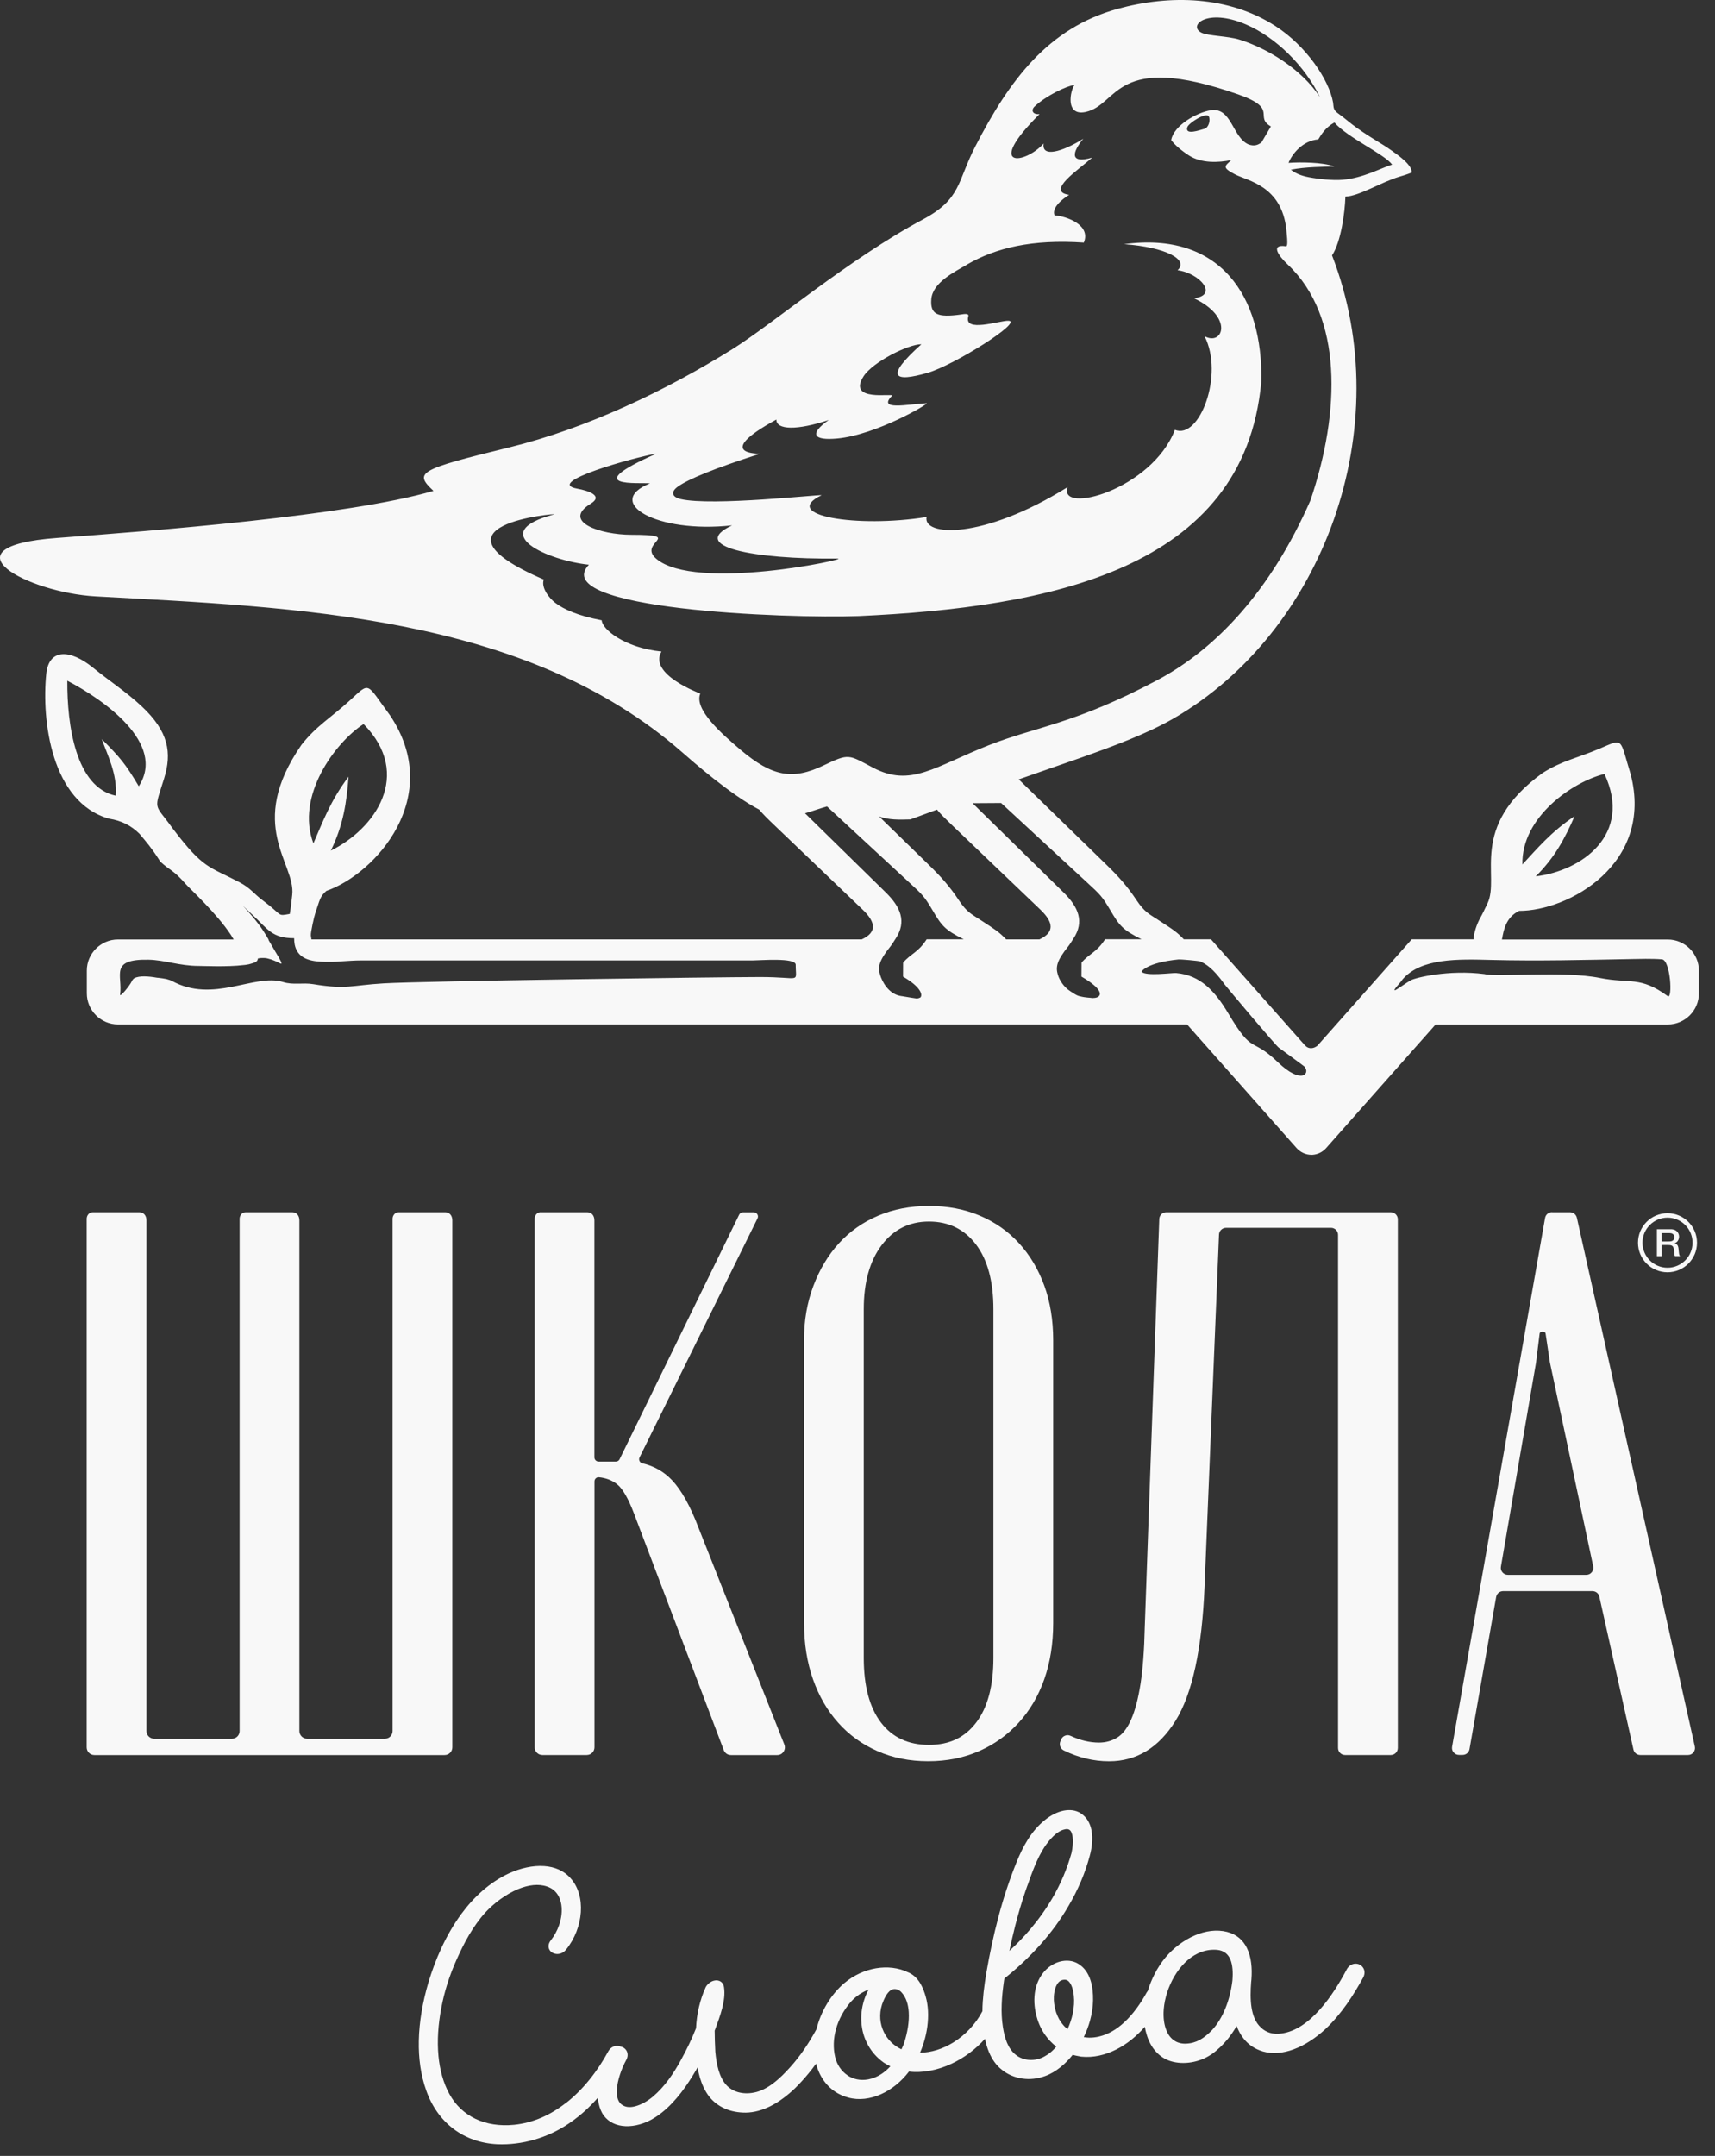 <?xml version="1.0" encoding="UTF-8"?> <svg xmlns="http://www.w3.org/2000/svg" width="74" height="93" viewBox="0 0 74 93" fill="none"><rect x="0" y="0" width="74" height="93" fill="#333333" stroke="none"/><path fill-rule="evenodd" clip-rule="evenodd" d="M51.233 5.482C51.29 5.306 52.047 4.823 52.157 5.02C52.243 5.177 52.149 5.507 51.977 5.554C51.764 5.613 51.112 5.852 51.233 5.482ZM64.808 40.52C64.882 40.119 64.97 39.579 65.547 39.292C67.668 39.3 71.365 37.277 70.362 33.403C69.875 31.822 70.08 31.842 69.02 32.294C68.043 32.708 67.402 32.812 66.558 33.346C63.326 35.694 64.747 37.803 64.181 38.975C64.048 39.245 64.017 39.331 63.827 39.677C63.653 40.026 63.587 40.358 63.581 40.519H60.914L59.374 42.256L59.367 42.264L56.847 45.106C56.688 45.237 56.469 45.269 56.312 45.099L53.8 42.264L53.792 42.256L52.253 40.519H51.081C50.768 40.194 50.633 40.111 49.966 39.677C49.571 39.419 49.383 39.345 49.038 38.828C48.637 38.224 48.25 37.795 47.731 37.292L43.957 33.62C44.668 33.366 45.499 33.088 46.585 32.704C48.078 32.178 49.51 31.64 50.623 31C57.093 27.275 60.358 18.45 57.475 11.017C57.868 10.424 58.032 9.137 58.052 8.483C58.67 8.452 59.609 7.851 60.382 7.622C60.517 7.583 60.673 7.538 60.912 7.444C60.943 7.133 60.38 6.73 60.073 6.513C59.531 6.128 59.279 6.036 58.547 5.517C58.257 5.312 58.017 5.091 57.733 4.889C57.625 4.813 57.549 4.735 57.535 4.566L57.52 4.422C57.346 3.441 56.367 1.986 55.035 1.125C53.016 -0.176 50.492 -0.241 48.222 0.383C45.217 1.211 43.554 3.463 42.081 6.319C41.295 7.843 41.486 8.579 39.81 9.473C36.646 11.162 33.316 13.993 31.593 15.067C28.752 16.837 25.338 18.473 21.99 19.295C18.042 20.261 17.854 20.379 18.703 21.175C15.017 22.253 6.612 22.897 2.457 23.206C-2.566 23.577 1.201 25.563 4.128 25.726C12.75 26.203 22.64 26.508 29.421 32.438C29.865 32.826 31.5 34.27 32.763 34.927C32.905 35.105 33.115 35.312 33.435 35.617L37.221 39.237C37.814 39.804 37.826 40.225 37.184 40.522H13.437C13.429 40.477 13.421 40.423 13.413 40.356C13.399 40.219 13.558 39.519 13.607 39.382C13.794 38.852 13.793 38.679 14.082 38.431C16.205 37.693 19.19 34.371 16.825 30.852C15.782 29.443 15.994 29.392 15.094 30.216C14.264 30.973 13.658 31.303 13.004 32.135C10.6 35.617 12.759 37.228 12.609 38.597C12.57 38.914 12.57 39.01 12.503 39.423C11.936 39.527 12.225 39.499 11.325 38.83C10.95 38.55 10.805 38.304 10.324 38.053C8.993 37.357 8.786 37.488 7.475 35.77C7.342 35.584 7.231 35.44 7.139 35.32C6.653 34.696 6.7 34.802 7.08 33.583C7.426 32.471 7.276 31.554 6.109 30.464C5.446 29.844 4.72 29.376 4.02 28.807C3.02 27.991 2.11 27.977 1.997 29.061C1.788 31.069 2.216 34.608 4.701 35.314C5.256 35.404 5.656 35.61 6.021 35.97C6.338 36.351 6.522 36.553 6.865 37.087L6.882 37.114L6.898 37.142L6.916 37.169C7.373 37.582 7.471 37.515 8.017 38.138C8.199 38.347 9.351 39.399 9.96 40.325C10.005 40.393 10.046 40.46 10.083 40.526H5.088C4.351 40.526 3.746 41.131 3.746 41.868V42.849C3.746 43.586 4.351 44.191 5.088 44.191H51.22L55.935 49.512C56.111 49.712 56.344 49.812 56.577 49.814H56.579H56.588H56.592H56.598H56.606H56.61H56.62H56.631C56.85 49.8 57.066 49.702 57.23 49.514L61.945 44.193H71.964C72.704 44.193 73.306 43.588 73.306 42.851V41.87C73.306 41.133 72.702 40.528 71.964 40.528H64.803L64.808 40.52ZM67.942 35.207C66.916 35.888 66.304 36.633 65.69 37.29C65.639 35.228 67.897 33.708 69.231 33.387C70.458 36.005 68.241 37.57 66.265 37.803C67.087 36.991 67.521 36.169 67.942 35.207ZM38.833 42.958C38.34 42.858 38.066 42.356 37.974 42.05C37.873 41.714 37.924 41.442 38.425 40.82C38.493 40.736 38.593 40.567 38.65 40.483C39.127 39.759 38.863 39.127 38.221 38.498L34.736 35.083C35.057 34.992 35.37 34.874 35.685 34.788L39.268 38.1C39.784 38.578 39.878 38.654 40.236 39.262C40.627 39.926 40.764 40.114 41.586 40.519H39.984C39.614 41.096 39.281 41.148 38.968 41.528L38.965 42.129C39.714 42.563 39.823 42.901 39.716 43.025C39.677 43.048 39.628 43.066 39.567 43.074C39.526 43.07 39.44 43.056 39.326 43.038H39.317V43.036H39.307L39.297 43.033H39.287L39.283 43.031L38.925 42.972H38.912L38.898 42.968H38.886L38.884 42.966L38.841 42.958H38.835H38.833ZM43.413 40.52C43.1 40.196 42.965 40.114 42.298 39.679C41.903 39.421 41.715 39.347 41.371 38.83C40.97 38.225 40.583 37.797 40.064 37.294L37.933 35.22C38.362 35.373 38.779 35.361 39.283 35.347L40.43 34.925C40.573 35.105 40.784 35.31 41.103 35.617L44.889 39.237C45.481 39.804 45.493 40.225 44.852 40.522H43.413V40.52ZM47.154 43.056C47.025 43.031 46.861 43.042 46.616 42.98C46.464 42.958 46.303 42.833 46.184 42.759C45.896 42.577 45.712 42.275 45.646 42.05C45.544 41.714 45.595 41.442 46.096 40.82C46.164 40.736 46.264 40.567 46.321 40.483C46.798 39.759 46.534 39.127 45.892 38.498L41.964 34.647L43.196 34.639L46.939 38.098C47.454 38.576 47.549 38.652 47.907 39.261C48.299 39.924 48.436 40.111 49.257 40.517H47.682C47.313 41.094 46.98 41.147 46.667 41.526L46.663 42.127C47.737 42.749 47.522 43.044 47.185 43.05H47.154V43.056ZM36.145 24.096C36.742 24.09 29.994 25.538 28.315 24.102C27.488 23.395 29.589 23.073 27.228 23.069C25.923 23.067 24.213 22.509 25.492 21.725C26.038 21.39 25.404 21.169 24.905 21.079C23.45 20.819 27.351 19.731 28.325 19.567C24.905 21.079 27.625 20.797 28.047 20.852C26.038 21.656 28.3 23.024 31.589 22.662C29.669 23.572 32.5 24.135 36.145 24.094V24.096ZM41.741 11.406C41.166 11.739 40.24 12.193 40.185 12.907C40.134 13.562 40.436 13.711 41.482 13.564C41.572 13.549 41.825 13.502 41.782 13.644C41.569 14.366 43.124 13.828 43.505 13.836C44.198 13.848 41.154 15.759 40.029 16.082C38.571 16.501 38.156 16.286 39.757 14.85C39.19 14.846 37.657 15.617 37.262 16.233C36.54 17.358 38.548 16.945 38.493 17.068C37.851 17.72 39.127 17.44 39.984 17.393C40.138 17.385 37.826 18.761 36.116 18.917C35.112 19.009 34.889 18.731 35.758 18.117C34.396 18.571 33.49 18.551 33.5 18.097C30.692 19.635 32.809 19.569 32.809 19.569C30.786 20.216 29.701 20.672 29.255 20.987C28.936 21.212 28.981 21.437 29.372 21.529C30.726 21.842 35.384 21.324 35.453 21.361C33.623 22.241 37.004 22.783 39.982 22.302C39.804 23.127 42.379 23.309 46.068 21.012C45.642 22.21 49.69 21.14 50.696 18.54C51.75 18.986 52.83 16.162 51.973 14.501C52.767 14.942 53.253 13.682 51.513 12.864C52.578 12.752 51.797 11.79 50.809 11.657C51.314 11.203 50.296 10.661 48.5 10.532C52.638 9.968 54.514 12.778 54.422 16.471C53.687 24.616 45.184 26.201 37.061 26.575C33.915 26.69 23.602 26.289 25.41 24.36C23.663 24.184 20.896 22.987 23.917 22.186C24.131 22.13 17.981 22.633 23.463 25C23.34 25.354 23.698 25.806 23.962 26.007C24.326 26.285 24.939 26.563 25.964 26.757C25.968 27.125 26.93 27.944 28.542 28.105C27.957 29.089 30.217 29.918 30.217 29.918C29.931 30.595 31.152 31.666 31.96 32.35C33.33 33.507 34.206 33.655 35.539 33.017C36.644 32.491 36.595 32.546 37.665 33.113C39.299 33.976 40.326 33.07 42.654 32.151C44.711 31.339 46.35 31.241 49.936 29.339C52.468 27.995 54.824 25.499 56.543 21.586C57.848 17.741 57.932 13.644 55.567 11.414C55.156 11.027 54.808 10.526 55.479 10.622C55.544 10.632 55.573 10.555 55.505 9.91C55.303 8.008 53.84 7.808 53.288 7.521C52.724 7.227 52.832 7.172 53.135 6.904C52.578 7.018 51.836 7.049 51.306 6.709C50.989 6.505 50.686 6.253 50.535 6.042C50.647 5.408 51.642 4.852 52.239 4.756C53.151 4.611 53.172 5.936 53.879 6.233C54.096 6.304 54.248 6.28 54.432 6.143L54.837 5.455C54.092 5.02 55.195 4.694 53.433 4.075C48.052 2.191 48.285 4.521 46.841 4.831C45.943 5.022 46.184 3.884 46.366 3.664C46.012 3.711 45.129 4.132 44.638 4.598C44.484 4.744 44.542 4.954 44.857 4.921C42.455 7.3 44.214 7.102 45.033 6.19C44.932 6.81 45.834 6.554 46.745 5.985C46.27 6.552 46.125 7.086 47.127 6.799C46.554 7.313 45.1 8.258 46.133 8.405C45.802 8.608 45.372 8.978 45.503 9.289C46.025 9.327 47.086 9.706 46.765 10.465C44.513 10.313 42.962 10.698 41.733 11.406H41.741ZM57.582 7.184C57.085 6.992 56.072 6.989 55.598 7.026C55.747 6.646 56.209 6.063 56.882 6.014C57.019 5.783 57.211 5.486 57.578 5.284C58.146 5.942 59.732 6.642 60.069 7.1C59.574 7.253 58.825 7.681 57.928 7.755C57.508 7.791 56.876 7.722 56.461 7.642C56.172 7.585 55.917 7.495 55.702 7.321C56.309 7.194 57.177 7.194 57.582 7.182V7.184ZM51.84 1.411C51.241 1.111 52.075 0.329 53.767 1.057C55.045 1.606 56.297 2.835 56.952 4.185C56.166 2.991 54.698 2.086 53.47 1.706C52.983 1.555 52.124 1.552 51.84 1.411ZM11.584 40.52L11.466 40.323C10.944 39.437 9.891 38.533 10.922 39.489C11.556 40.078 11.732 40.471 12.691 40.471C12.691 40.573 12.701 40.667 12.716 40.749C12.828 41.291 13.278 41.456 13.849 41.485H13.851C13.906 41.487 13.963 41.489 14.02 41.491H14.027C14.082 41.491 14.137 41.491 14.194 41.491H14.213H14.254H14.26H14.307H14.313H14.354H14.372L14.401 41.489H14.432L14.45 41.487H14.493L14.497 41.485H14.546L14.554 41.481H14.595L14.616 41.477H14.644L14.677 41.473H14.693L14.739 41.469H14.741C15.027 41.452 15.313 41.43 15.581 41.43H32.485C32.786 41.43 34.334 41.299 34.334 41.616C34.334 42.438 34.6 42.146 32.802 42.146C31.098 42.146 18.292 42.316 16.545 42.42C15.148 42.502 14.974 42.694 13.511 42.453C13.072 42.381 12.648 42.498 12.218 42.363C10.979 41.978 9.199 43.31 7.397 42.303C7.373 42.291 7.287 42.262 7.164 42.228H7.158L7.152 42.227H7.146L7.141 42.224H7.139H7.135H7.129L7.123 42.223H7.117L7.109 42.219H7.105L7.099 42.217H7.094L7.088 42.215H7.082H7.08H7.076L7.07 42.213H7.064L7.058 42.211H7.052V42.209H7.049L7.043 42.207H7.037L7.031 42.205H7.025H7.021L7.015 42.203H7.009L7.004 42.201H6.998H6.994L6.988 42.199H6.982L6.976 42.197H6.97H6.966L6.961 42.195H6.955L6.949 42.193H6.943H6.937L6.931 42.191H6.923L6.917 42.189H6.912H6.906L6.898 42.187H6.892L6.884 42.185H6.876H6.871L6.863 42.183H6.855L6.847 42.181H6.839H6.833L6.826 42.179H6.818L6.81 42.178H6.802H6.796L6.788 42.176H6.781L6.773 42.174H6.765C6.413 42.111 6.01 42.082 5.8 42.195H5.796L5.793 42.199H5.789L5.783 42.205H5.781L5.779 42.209H5.777L5.775 42.213H5.773L5.771 42.217H5.769H5.767L5.765 42.221H5.763L5.761 42.224H5.759L5.757 42.228L5.755 42.23H5.753L5.751 42.234L5.748 42.238H5.746L5.744 42.242L5.742 42.244H5.74L5.736 42.252H5.734L5.732 42.256V42.258C5.718 42.273 5.706 42.291 5.697 42.311C5.581 42.553 5.165 43.035 5.182 42.905C5.296 42.066 4.713 41.368 6.403 41.399C7.101 41.411 7.747 41.667 8.569 41.667C8.764 41.667 9.815 41.716 10.511 41.63H10.527V41.628H10.545L10.562 41.624H10.576L10.58 41.622H10.596L10.645 41.612H10.66L10.668 41.608H10.676L10.691 41.604H10.707L10.768 41.589L10.781 41.585L10.795 41.581H10.797L10.809 41.577L10.823 41.573L10.836 41.569L10.85 41.565L10.864 41.561L10.889 41.553L10.901 41.55L10.924 41.542L10.936 41.538L10.958 41.53L10.967 41.526L10.977 41.522L10.987 41.518L10.997 41.514L11.007 41.51L11.016 41.507L11.026 41.503L11.032 41.499L11.04 41.493L11.048 41.487L11.055 41.481L11.063 41.475L11.069 41.471L11.075 41.465L11.085 41.456V41.454L11.095 41.442L11.098 41.438C11.106 41.426 11.114 41.415 11.118 41.403V41.399L11.122 41.385L11.124 41.368V41.348L11.165 41.34L11.204 41.332H11.206L11.243 41.328H11.28L11.284 41.325C11.306 41.325 11.325 41.325 11.347 41.325H11.37H11.374H11.409L11.412 41.327H11.441L11.451 41.33L11.478 41.334H11.49L11.515 41.34H11.527L11.537 41.344L11.562 41.35H11.564L11.586 41.356L11.599 41.36L11.619 41.366L11.634 41.37L11.654 41.375L11.67 41.379L11.687 41.385L11.705 41.391L11.721 41.397L11.738 41.403L11.77 41.415L11.781 41.419L11.799 41.426L11.811 41.43L11.83 41.438L11.84 41.442L11.86 41.45L11.867 41.454L11.887 41.462L11.914 41.473H11.92L11.94 41.485H11.944L11.963 41.497H11.967L11.987 41.508H11.991L12.008 41.518H12.01L12.028 41.528L12.045 41.538L12.063 41.546L12.079 41.553L12.092 41.559L12.104 41.563L12.114 41.567C12.128 41.571 12.137 41.571 12.143 41.567L12.145 41.563V41.557V41.55V41.54V41.536L12.141 41.528V41.524L12.137 41.518L12.133 41.508L12.128 41.493L12.124 41.481L12.12 41.471L12.114 41.46L12.108 41.448L12.1 41.434L12.094 41.422L12.085 41.405L12.079 41.393L12.069 41.373L12.063 41.362L12.049 41.338L12.043 41.327L12.028 41.301L12.022 41.289L12.004 41.26L11.998 41.25L11.979 41.217L11.973 41.207L11.95 41.168L11.944 41.158L11.918 41.115L11.914 41.107L11.885 41.059L11.881 41.053L11.85 41V40.996L11.813 40.937L11.774 40.869L11.732 40.798L11.689 40.724V40.72L11.642 40.646L11.639 40.638L11.594 40.563L11.584 40.52ZM4.992 34.324C3.271 33.955 2.893 31.294 2.905 29.365C4.462 30.173 7.187 32.074 5.988 33.917C5.407 32.941 5.194 32.689 4.392 31.885C4.632 32.563 5.069 33.393 4.992 34.324ZM15.039 33.505C14.252 34.547 13.904 35.506 13.523 36.381C12.746 34.336 14.467 32.023 15.688 31.233C17.835 33.419 16.172 35.762 14.276 36.692C14.812 35.592 14.957 34.618 15.039 33.507V33.505ZM69.039 42.187C67.445 41.868 64.586 42.164 64.054 42.019C62.513 41.819 61.063 42.176 60.871 42.287C60.435 42.541 59.795 43.081 60.447 42.346C60.464 42.326 60.515 42.25 60.525 42.24C61.323 41.327 62.894 41.371 64.348 41.409C66.431 41.46 68.359 41.409 70.468 41.37C70.661 41.366 71.291 41.348 71.714 41.383C72.08 41.419 72.179 43.13 71.96 42.97C70.767 42.093 70.327 42.444 69.039 42.187ZM50.858 41.389C50.965 41.379 51.738 41.45 51.793 41.475C52.006 41.573 52.329 41.743 52.846 42.471C52.904 42.555 55.09 45.155 55.182 45.196C55.185 45.198 56.264 45.985 56.287 46.01C56.545 46.319 56.152 46.793 55.139 45.821C53.955 44.688 54.09 45.547 53 43.717C52.423 42.749 51.787 42.06 50.746 41.974C50.578 41.96 49.451 42.121 49.257 41.919C49.248 41.91 49.469 41.524 50.858 41.387V41.389Z" fill="#F8F8F8"></path><path fill-rule="evenodd" clip-rule="evenodd" d="M71.951 52.334C72.653 52.334 73.224 52.904 73.224 53.608C73.224 54.312 72.655 54.882 71.951 54.882C71.246 54.882 70.677 54.312 70.677 53.608C70.677 52.904 71.246 52.334 71.951 52.334ZM71.951 52.526C71.354 52.526 70.871 53.01 70.871 53.606C70.871 54.203 71.354 54.686 71.951 54.686C72.547 54.686 73.031 54.203 73.031 53.606C73.031 53.01 72.547 52.526 71.951 52.526Z" fill="#F8F8F8"></path><path fill-rule="evenodd" clip-rule="evenodd" d="M71.493 53.025V54.187H71.696V53.706H71.963C72.039 53.706 72.082 53.712 72.115 53.723C72.133 53.729 72.174 53.749 72.195 53.792C72.229 53.85 72.234 53.944 72.238 54.009C72.242 54.105 72.246 54.14 72.272 54.185H72.493C72.459 54.148 72.452 54.117 72.442 54.027C72.426 53.882 72.428 53.811 72.397 53.745C72.358 53.659 72.291 53.637 72.254 53.631C72.383 53.588 72.448 53.475 72.45 53.346C72.45 53.315 72.444 53.279 72.436 53.25C72.424 53.207 72.399 53.164 72.369 53.131C72.303 53.058 72.221 53.033 72.125 53.025C72.097 53.025 72.068 53.025 72.041 53.025H71.491H71.493ZM71.694 53.191H71.992C72.07 53.191 72.156 53.191 72.211 53.26C72.238 53.295 72.244 53.326 72.244 53.369C72.244 53.477 72.182 53.518 72.141 53.535C72.105 53.549 72.047 53.555 71.959 53.555H71.694V53.191Z" fill="#F8F8F8"></path><path fill-rule="evenodd" clip-rule="evenodd" d="M23.326 52.293H25.342C25.522 52.293 25.647 52.432 25.647 52.643V53.107V62.866C25.647 62.965 25.729 63.048 25.829 63.048H26.572C26.643 63.048 26.703 63.011 26.735 62.946C28.454 59.43 30.174 55.912 31.894 52.397C31.925 52.334 31.986 52.295 32.056 52.295H32.524C32.588 52.295 32.643 52.326 32.678 52.381C32.712 52.436 32.716 52.498 32.686 52.557C30.99 55.995 29.292 59.43 27.596 62.868C27.57 62.919 27.57 62.973 27.596 63.026C27.621 63.077 27.662 63.112 27.719 63.124C28.222 63.239 28.648 63.482 28.998 63.852C29.399 64.276 29.781 64.957 30.137 65.894C31.372 69.015 32.608 72.133 33.843 75.254C33.884 75.36 33.872 75.469 33.809 75.563C33.745 75.657 33.649 75.708 33.535 75.708H31.54C31.399 75.708 31.279 75.626 31.229 75.493C29.937 72.092 28.648 68.69 27.357 65.29C27.11 64.642 26.872 64.224 26.637 64.034C26.408 63.848 26.134 63.754 25.848 63.725C25.796 63.719 25.749 63.734 25.709 63.77C25.67 63.805 25.651 63.852 25.651 63.905V75.373C25.651 75.557 25.502 75.706 25.318 75.706H23.403C23.219 75.706 23.07 75.557 23.07 75.373V52.819V52.571C23.07 52.444 23.164 52.291 23.328 52.291L23.326 52.293Z" fill="#F8F8F8"></path><path fill-rule="evenodd" clip-rule="evenodd" d="M17.197 52.293H19.212C19.392 52.293 19.517 52.432 19.517 52.643V53.107V75.375C19.517 75.559 19.369 75.708 19.185 75.708H4.073C3.889 75.708 3.74 75.559 3.74 75.375V52.573C3.74 52.446 3.834 52.293 3.999 52.293H6.014C6.194 52.293 6.319 52.432 6.319 52.643V74.671C6.319 74.855 6.468 75.004 6.652 75.004H10.007C10.191 75.004 10.339 74.855 10.339 74.671V52.573C10.339 52.446 10.433 52.293 10.598 52.293H12.613C12.793 52.293 12.918 52.432 12.918 52.643V74.671C12.918 74.855 13.067 75.004 13.251 75.004H16.606C16.79 75.004 16.939 74.855 16.939 74.671V52.573C16.939 52.446 17.033 52.293 17.197 52.293Z" fill="#F8F8F8"></path><path fill-rule="evenodd" clip-rule="evenodd" d="M34.691 57.818C34.691 56.968 34.825 56.188 35.095 55.474C35.363 54.76 35.73 54.145 36.2 53.631C36.669 53.116 37.233 52.721 37.892 52.441C38.552 52.161 39.281 52.023 40.086 52.023C40.89 52.023 41.621 52.161 42.279 52.441C42.938 52.721 43.502 53.116 43.971 53.631C44.441 54.143 44.803 54.754 45.059 55.456C45.315 56.158 45.444 56.947 45.444 57.818V70.01C45.444 70.904 45.315 71.712 45.059 72.438C44.803 73.164 44.433 73.79 43.953 74.314C43.474 74.839 42.905 75.248 42.245 75.537C41.586 75.827 40.854 75.974 40.052 75.974C39.25 75.974 38.516 75.829 37.859 75.537C37.2 75.248 36.636 74.839 36.167 74.314C35.697 73.79 35.335 73.164 35.079 72.438C34.823 71.712 34.694 70.902 34.694 70.01V57.818H34.691ZM37.27 71.519C37.27 72.724 37.517 73.651 38.008 74.299C38.499 74.946 39.191 75.269 40.084 75.269C40.976 75.269 41.635 74.946 42.126 74.299C42.617 73.651 42.864 72.724 42.864 71.519V56.479C42.864 55.274 42.613 54.341 42.111 53.681C41.608 53.022 40.933 52.694 40.084 52.694C39.234 52.694 38.554 53.034 38.041 53.715C37.528 54.396 37.27 55.317 37.27 56.477V71.517V71.519Z" fill="#F8F8F8"></path><path fill-rule="evenodd" clip-rule="evenodd" d="M46.194 74.879C46.611 75.072 47.019 75.17 47.42 75.17C47.71 75.17 47.972 75.098 48.207 74.953C48.442 74.808 48.643 74.546 48.81 74.166C48.978 73.787 49.111 73.278 49.211 72.642C49.31 72.006 49.373 71.185 49.395 70.181C49.604 64.316 49.811 58.452 50.021 52.586C50.026 52.422 50.161 52.293 50.324 52.293H60.01C60.179 52.293 60.314 52.43 60.314 52.596V75.403C60.314 75.571 60.177 75.706 60.01 75.706H58.038C57.87 75.706 57.735 75.569 57.735 75.403V53.267C57.735 53.099 57.598 52.964 57.432 52.964H52.903C52.74 52.964 52.605 53.093 52.599 53.256C52.392 58.317 52.182 63.378 51.975 68.44C51.864 71.142 51.445 73.073 50.719 74.235C49.993 75.395 49.038 75.976 47.855 75.976C47.186 75.976 46.532 75.82 45.898 75.507C45.754 75.436 45.691 75.264 45.754 75.115C45.765 75.09 45.775 75.062 45.787 75.037C45.82 74.959 45.877 74.902 45.957 74.871C46.037 74.839 46.117 74.843 46.194 74.879Z" fill="#F8F8F8"></path><path fill-rule="evenodd" clip-rule="evenodd" d="M66.968 52.293H67.742C67.887 52.293 68.007 52.391 68.04 52.53C69.736 60.133 71.432 67.733 73.129 75.336C73.15 75.43 73.129 75.518 73.07 75.593C73.011 75.667 72.929 75.706 72.833 75.706H70.777C70.632 75.706 70.511 75.608 70.48 75.467C69.99 73.27 69.501 71.073 69.01 68.876C68.979 68.735 68.858 68.637 68.713 68.637H64.857C64.708 68.637 64.583 68.743 64.557 68.888C64.174 71.075 63.79 73.264 63.407 75.452C63.381 75.598 63.256 75.702 63.108 75.702H62.955C62.863 75.702 62.783 75.665 62.722 75.594C62.661 75.524 62.64 75.438 62.656 75.346C63.994 67.745 65.33 60.142 66.668 52.539C66.694 52.393 66.819 52.289 66.968 52.289V52.293ZM66.275 58.796C65.772 61.723 65.267 64.65 64.763 67.579C64.747 67.671 64.77 67.755 64.829 67.825C64.89 67.896 64.968 67.933 65.062 67.933H68.447C68.541 67.933 68.623 67.894 68.683 67.82C68.742 67.745 68.764 67.657 68.744 67.565C68.124 64.642 67.502 61.719 66.882 58.796C66.882 58.79 66.88 58.785 66.878 58.779C66.815 58.36 66.752 57.943 66.69 57.525C66.684 57.48 66.645 57.448 66.6 57.448H66.523C66.478 57.448 66.439 57.481 66.433 57.526C66.381 57.945 66.328 58.362 66.277 58.781C66.277 58.785 66.277 58.79 66.275 58.794V58.796Z" fill="#F8F8F8"></path><path fill-rule="evenodd" clip-rule="evenodd" d="M24.414 90.723C25.16 90.142 25.778 89.35 26.244 88.493V88.489C26.306 88.381 26.388 88.315 26.476 88.279C26.574 88.24 26.678 88.244 26.768 88.279C26.813 88.287 26.856 88.303 26.895 88.324C26.954 88.358 27.005 88.409 27.038 88.469C27.071 88.532 27.087 88.604 27.079 88.684C27.073 88.743 27.053 88.806 27.016 88.87C26.831 89.209 26.633 89.731 26.615 90.171C26.604 90.457 26.668 90.702 26.872 90.817H26.875C27.024 90.909 27.214 90.911 27.413 90.858C27.681 90.788 27.957 90.623 28.171 90.443C28.427 90.226 28.652 89.974 28.849 89.708C29.049 89.438 29.223 89.152 29.378 88.868C29.507 88.634 29.63 88.397 29.744 88.156C29.849 87.933 29.947 87.71 30.033 87.491C30.047 87.192 30.086 86.888 30.156 86.589C30.223 86.301 30.317 86.016 30.442 85.74V85.736C30.503 85.613 30.608 85.521 30.718 85.47C30.785 85.441 30.857 85.425 30.923 85.427C31.004 85.431 31.076 85.456 31.135 85.509C31.189 85.56 31.229 85.63 31.24 85.724C31.328 86.286 31.066 86.982 30.857 87.544L30.845 87.577H30.843L30.837 87.591C30.837 87.737 30.841 87.886 30.845 88.033L30.865 88.51C30.89 88.776 30.929 89.048 31.004 89.299C31.076 89.541 31.18 89.762 31.334 89.935C31.467 90.083 31.643 90.189 31.845 90.248C32.052 90.306 32.289 90.316 32.53 90.267H32.532C32.823 90.214 33.105 90.062 33.365 89.866C33.635 89.663 33.882 89.41 34.099 89.168C34.324 88.919 34.529 88.653 34.717 88.377C34.907 88.099 35.077 87.812 35.231 87.53C35.322 87.158 35.474 86.783 35.684 86.436C35.883 86.104 36.135 85.797 36.435 85.542C36.842 85.2 37.321 84.987 37.798 84.906C38.286 84.824 38.773 84.881 39.176 85.077C39.197 85.083 39.215 85.092 39.231 85.1C39.438 85.2 39.593 85.364 39.706 85.552C39.816 85.734 39.89 85.939 39.945 86.133C40.054 86.513 40.074 86.961 40.013 87.421C39.962 87.798 39.857 88.186 39.698 88.547C40.183 88.544 40.676 88.383 41.12 88.113C41.643 87.792 42.097 87.317 42.39 86.757C42.39 86.487 42.412 86.213 42.441 85.936C42.472 85.65 42.516 85.362 42.564 85.075C42.703 84.276 42.87 83.484 43.079 82.696C43.288 81.905 43.543 81.121 43.858 80.34C43.991 80.01 44.149 79.669 44.349 79.354C44.55 79.035 44.795 78.74 45.1 78.499C45.339 78.307 45.62 78.161 45.896 78.106C46.154 78.055 46.413 78.08 46.63 78.217C46.896 78.388 47.039 78.652 47.097 78.953C47.166 79.301 47.119 79.7 47.021 80.056C46.923 80.426 46.796 80.794 46.642 81.156C46.485 81.524 46.301 81.888 46.094 82.236C45.752 82.825 45.343 83.376 44.887 83.887C44.415 84.415 43.895 84.903 43.341 85.343L43.335 85.366C43.329 85.392 43.324 85.421 43.32 85.445V85.45C43.271 85.793 43.233 86.133 43.222 86.464C43.21 86.794 43.222 87.119 43.273 87.436C43.31 87.673 43.363 87.908 43.451 88.117C43.537 88.319 43.656 88.499 43.824 88.635H43.826C43.983 88.769 44.202 88.847 44.435 88.859C44.656 88.868 44.889 88.817 45.096 88.692L45.102 88.688C45.212 88.628 45.313 88.551 45.407 88.465C45.468 88.409 45.525 88.348 45.577 88.285C45.395 88.142 45.235 87.976 45.1 87.786C44.936 87.556 44.812 87.291 44.734 87.006C44.648 86.706 44.603 86.344 44.65 85.984C44.689 85.685 44.795 85.386 44.992 85.126C45.188 84.869 45.45 84.697 45.72 84.621C46.002 84.543 46.293 84.568 46.528 84.713C46.794 84.875 46.957 85.126 47.051 85.413C47.141 85.685 47.168 85.99 47.164 86.278C47.16 86.571 47.113 86.873 47.031 87.17C46.965 87.407 46.876 87.644 46.763 87.874C46.837 87.888 46.916 87.896 46.994 87.898C47.135 87.9 47.283 87.884 47.432 87.847C47.833 87.751 48.191 87.53 48.502 87.243C48.903 86.875 49.23 86.399 49.48 85.945L49.528 85.877C49.604 85.621 49.708 85.368 49.833 85.128C49.96 84.883 50.111 84.652 50.283 84.445C50.629 84.03 51.081 83.69 51.558 83.486C52.012 83.292 52.493 83.224 52.938 83.334C53.362 83.439 53.636 83.695 53.8 84.026C53.994 84.415 54.035 84.906 53.998 85.384L53.986 85.505C53.959 85.861 53.947 86.252 54.004 86.607C54.059 86.943 54.176 87.25 54.407 87.46L54.411 87.464C54.52 87.569 54.651 87.647 54.8 87.691C54.949 87.734 55.115 87.745 55.291 87.718H55.293C55.917 87.636 56.475 87.215 56.948 86.687C57.432 86.147 57.827 85.488 58.112 84.95V84.946C58.214 84.769 58.371 84.701 58.514 84.709C58.572 84.711 58.629 84.727 58.678 84.754C58.729 84.781 58.774 84.82 58.807 84.867C58.887 84.977 58.909 85.133 58.821 85.302C58.605 85.693 58.371 86.086 58.103 86.464C57.835 86.841 57.533 87.203 57.189 87.528C56.786 87.9 56.307 88.223 55.812 88.405C55.373 88.565 54.919 88.616 54.495 88.495C54.129 88.385 53.853 88.186 53.652 87.927C53.528 87.769 53.433 87.589 53.36 87.395C53.245 87.593 53.116 87.781 52.973 87.959C52.767 88.211 52.529 88.44 52.259 88.628H52.255C51.996 88.802 51.703 88.911 51.41 88.96C51.102 89.011 50.793 88.996 50.529 88.917C50.267 88.841 50.048 88.692 49.874 88.499C49.686 88.291 49.553 88.031 49.475 87.759C49.441 87.655 49.416 87.546 49.398 87.43C49.04 87.837 48.622 88.178 48.168 88.407C47.692 88.647 47.182 88.769 46.665 88.718H46.655C46.565 88.702 46.483 88.686 46.411 88.671L46.286 88.639C46.129 88.835 45.953 89.017 45.759 89.172C45.56 89.332 45.341 89.465 45.106 89.551C44.771 89.676 44.429 89.708 44.114 89.663C43.781 89.616 43.472 89.483 43.226 89.281C42.973 89.082 42.797 88.817 42.674 88.524C42.598 88.342 42.541 88.146 42.5 87.947C42.093 88.405 41.592 88.774 41.058 89.023C40.459 89.303 39.818 89.43 39.221 89.361C38.894 89.792 38.468 90.136 38.01 90.34C37.552 90.543 37.061 90.608 36.599 90.482C36.178 90.369 35.846 90.138 35.605 89.831C35.421 89.598 35.29 89.322 35.212 89.021C35.108 89.164 35.001 89.305 34.887 89.442C34.703 89.665 34.51 89.878 34.306 90.079C33.987 90.385 33.623 90.664 33.238 90.856C32.901 91.024 32.543 91.128 32.179 91.132C31.855 91.134 31.547 91.077 31.277 90.958C31.011 90.841 30.777 90.666 30.595 90.433C30.413 90.193 30.286 89.913 30.198 89.616C30.157 89.475 30.123 89.33 30.098 89.185L30.037 89.293C29.941 89.459 29.837 89.627 29.728 89.792C29.519 90.109 29.28 90.43 29.006 90.717C28.73 91.009 28.419 91.267 28.063 91.457C27.67 91.662 27.228 91.756 26.842 91.703C26.476 91.652 26.159 91.472 25.974 91.136C25.891 90.979 25.84 90.809 25.813 90.633L25.797 90.492C25.653 90.655 25.504 90.811 25.346 90.96C25.099 91.193 24.835 91.406 24.553 91.596C24.084 91.915 23.579 92.147 23.066 92.296C22.532 92.451 21.988 92.517 21.46 92.496C20.722 92.46 20.083 92.224 19.568 91.834C19.03 91.427 18.627 90.854 18.392 90.179C18.152 89.512 18.056 88.784 18.071 88.031C18.087 87.203 18.24 86.35 18.482 85.527C18.776 84.544 19.233 83.476 19.899 82.57C20.441 81.833 21.122 81.201 21.961 80.81C22.452 80.587 22.994 80.461 23.485 80.497C23.929 80.528 24.332 80.69 24.624 81.025C24.96 81.398 25.101 81.935 25.062 82.492C25.023 83.05 24.804 83.633 24.426 84.1C24.293 84.265 24.109 84.312 23.958 84.28C23.904 84.269 23.853 84.247 23.81 84.218C23.763 84.185 23.724 84.141 23.7 84.091C23.647 83.979 23.655 83.84 23.767 83.699C23.921 83.504 24.043 83.277 24.123 83.046C24.226 82.749 24.262 82.439 24.221 82.165C24.181 81.903 24.07 81.674 23.878 81.524C23.804 81.465 23.714 81.416 23.612 81.381C23.233 81.248 22.794 81.311 22.364 81.487C21.834 81.704 21.319 82.091 20.942 82.498C20.675 82.791 20.441 83.128 20.235 83.476C20.03 83.825 19.852 84.192 19.695 84.546C19.541 84.889 19.41 85.235 19.3 85.583C19.19 85.932 19.104 86.278 19.04 86.626C18.909 87.317 18.856 88.027 18.92 88.696C18.977 89.285 19.124 89.841 19.388 90.324C19.65 90.807 20.038 91.171 20.511 91.398C20.99 91.627 21.56 91.719 22.188 91.656C23.013 91.572 23.757 91.23 24.404 90.725L24.414 90.723ZM51.772 87.992C51.953 87.894 52.124 87.751 52.3 87.569C52.542 87.307 52.728 86.988 52.867 86.652C53.035 86.245 53.133 85.812 53.178 85.423V85.415C53.204 85.092 53.19 84.766 53.086 84.521C52.992 84.3 52.818 84.14 52.515 84.11C52.224 84.087 51.953 84.141 51.709 84.253C51.286 84.447 50.934 84.813 50.676 85.247C50.416 85.687 50.253 86.194 50.214 86.667C50.185 87.025 50.226 87.36 50.347 87.626V87.63C50.422 87.798 50.535 87.939 50.682 88.033C50.817 88.119 50.985 88.164 51.179 88.156C51.4 88.146 51.592 88.09 51.77 87.994L51.772 87.992ZM44.331 81.336L44.249 81.569C44.081 82.064 43.932 82.569 43.803 83.075C43.711 83.437 43.629 83.797 43.554 84.155C43.873 83.862 44.175 83.551 44.454 83.222C44.814 82.797 45.137 82.346 45.413 81.872C45.593 81.565 45.749 81.248 45.885 80.931C46.022 80.606 46.137 80.275 46.231 79.945C46.28 79.741 46.323 79.405 46.268 79.158C46.252 79.088 46.229 79.027 46.196 78.982C46.168 78.947 46.135 78.922 46.092 78.91C46.051 78.9 46 78.9 45.935 78.916C45.763 78.953 45.603 79.062 45.458 79.2C45.305 79.344 45.172 79.52 45.061 79.685C44.74 80.184 44.533 80.77 44.333 81.336H44.331ZM45.585 86.843C45.644 87.012 45.728 87.17 45.836 87.303C45.883 87.366 45.939 87.424 46.002 87.481L46.062 87.534C46.162 87.317 46.241 87.086 46.288 86.855C46.342 86.593 46.36 86.333 46.334 86.09C46.319 85.922 46.272 85.685 46.164 85.531C46.106 85.447 46.027 85.392 45.92 85.4H45.916C45.771 85.407 45.671 85.493 45.605 85.609C45.491 85.806 45.464 86.088 45.472 86.272C45.481 86.466 45.519 86.661 45.583 86.845L45.585 86.843ZM38.943 88.299C38.976 88.227 39.004 88.156 39.023 88.092C39.152 87.683 39.238 87.215 39.211 86.794C39.19 86.468 39.101 86.17 38.91 85.957L38.906 85.951C38.851 85.885 38.767 85.828 38.671 85.808C38.599 85.793 38.518 85.801 38.446 85.844C38.356 85.902 38.28 85.998 38.217 86.108C38.151 86.225 38.098 86.354 38.059 86.466C37.924 86.892 37.969 87.307 38.135 87.651C38.293 87.98 38.563 88.244 38.896 88.401L38.943 88.299ZM36.566 89.524C36.808 89.686 37.118 89.762 37.464 89.698C37.669 89.661 37.861 89.579 38.037 89.463C38.176 89.371 38.303 89.26 38.419 89.132L38.366 89.107C38.288 89.068 38.211 89.025 38.135 88.976L38.127 88.97C37.847 88.77 37.614 88.512 37.45 88.211C37.29 87.919 37.19 87.589 37.168 87.235C37.145 86.947 37.18 86.607 37.286 86.276C37.335 86.121 37.399 85.969 37.48 85.824C37.395 85.857 37.311 85.897 37.229 85.942C37.037 86.047 36.857 86.188 36.703 86.362C36.4 86.718 36.186 87.119 36.073 87.526C35.959 87.933 35.944 88.348 36.036 88.735C36.112 89.058 36.302 89.344 36.568 89.522L36.566 89.524Z" fill="#F8F8F8"></path></svg> 
